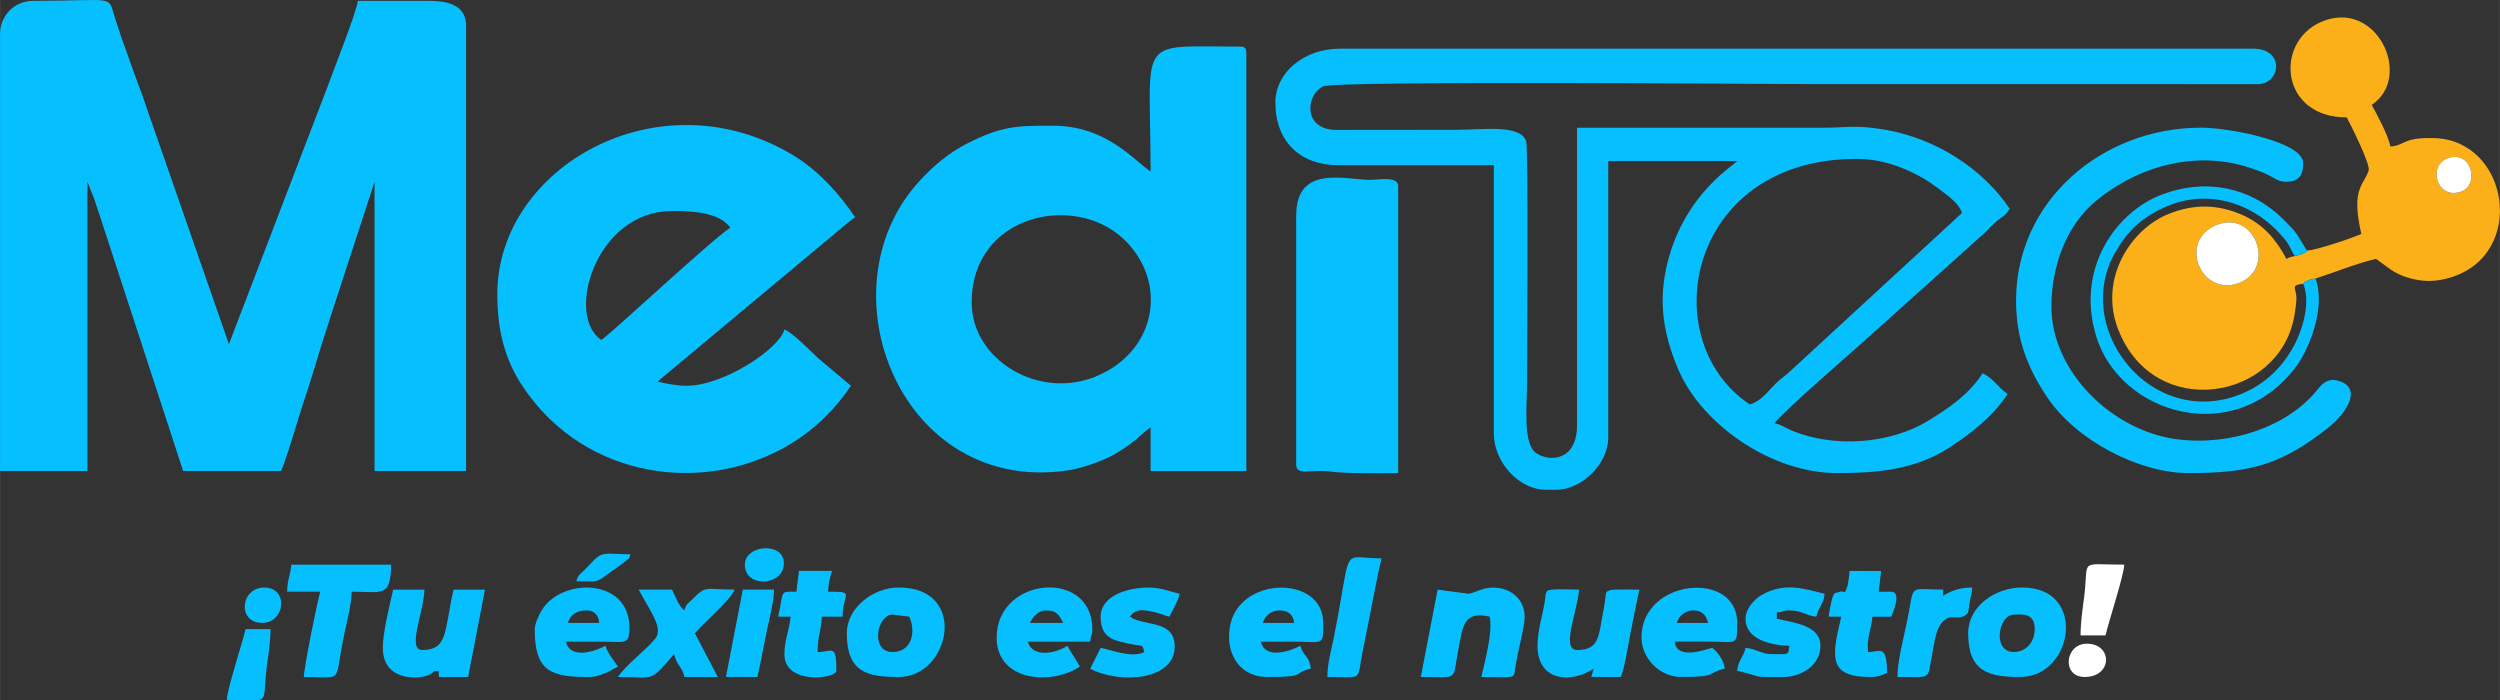 <?xml version="1.0" encoding="UTF-8"?>
<!DOCTYPE svg PUBLIC "-//W3C//DTD SVG 1.1//EN" "http://www.w3.org/Graphics/SVG/1.1/DTD/svg11.dtd">
<!-- Creator: CorelDRAW 2020 (64-Bit) -->
<svg xmlns="http://www.w3.org/2000/svg" xml:space="preserve" width="69.797mm" height="19.555mm" version="1.1" style="shape-rendering:geometricPrecision; text-rendering:geometricPrecision; image-rendering:optimizeQuality; fill-rule:evenodd; clip-rule:evenodd"
viewBox="0 0 620.53 173.86"
 xmlns:xlink="http://www.w3.org/1999/xlink"
 xmlns:xodm="http://www.corel.com/coreldraw/odm/2003">
 <rect x="0" y="0" width="620.53" height="173.86" fill="#333333" stroke="none"/>
 <defs>
  <style type="text/css">
   <![CDATA[
    .fil0 {fill:#06BFFF}
    .fil1 {fill:#06BFFF}
    .fil2 {fill:#FBB01A}
    .fil3 {fill:white}
    .fil4 {fill:white}
   ]]>
  </style>
 </defs>
 <g id="Capa_x0020_1">
  <g id="_1983912291552">
   <path class="fil0" d="M-0 8.47l0 108.45 21.69 0 0 -71.78 1.62 4.06c0.48,1.47 1,3.01 1.55,4.65l20.59 63.07 24.27 0c1.03,-2.15 2.28,-6.47 3.04,-8.84 1.02,-3.23 1.75,-5.81 2.84,-9.04 2.1,-6.25 3.62,-11.79 5.67,-18.08l11.69 -35.82 0 71.78 22.72 0 0 -110.51c0,-6.34 -6.87,-6.21 -10.33,-6.2 -5.51,0.02 -11.02,0 -16.53,0 -0.21,2.47 -6.52,18.48 -7.55,21.37l-24.46 63.84 -18.67 -53.63c-1.26,-3.37 -2.35,-7.06 -3.76,-10.7 -1.4,-3.61 -2.58,-7.27 -3.84,-10.62 -0.71,-1.91 -1.12,-3.38 -1.81,-5.42 -2.22,-6.58 0.89,-4.84 -20.47,-4.84 -4.67,0 -8.26,3.6 -8.26,8.26z"/>
   <path class="fil1" d="M434.31 100.39c-23.98,-16.06 -15.28,-60.94 26.34,-60.94 6.47,0 11.24,1.92 15.5,4.12 2.14,1.11 3.91,2.41 5.9,3.91 1.75,1.31 4.37,3.27 4.94,5.39l-42.21 38.87c-1.38,1.38 -2,1.64 -3.36,2.84 -2.23,1.96 -4.05,4.99 -7.1,5.81zm-117.74 -74.88c0,9.6 6.18,15.49 15.49,15.49l38.73 0 0 66.62c0,7 6.15,13.94 12.91,13.94l2.58 0c6.41,0 12.91,-6.5 12.91,-12.91l0 -68.68 32.02 0c-0.53,0.46 -1.03,0.89 -1.69,1.4 -6.95,5.34 -12.26,12.71 -14.9,21.25 -3.31,10.68 -2.16,19.44 1.98,29.14 5.81,13.59 23.06,25.67 39.4,25.67 10.14,0 19.45,-0.88 27.79,-6.29 5.72,-3.71 10.83,-7.77 14.55,-13.33 -2.56,-1.71 -3.07,-3.51 -6.2,-5.16 -3.52,5.26 -8,8.41 -13.52,11.79 -9.39,5.75 -23.53,6.88 -34.15,2.31 -1.67,-0.72 -2.17,-1.28 -3.97,-1.71 1.63,-2.44 18.36,-16.96 21.81,-20.02l29.39 -26.39c1.35,-1.07 2.11,-2.16 3.41,-3.3 1.73,-1.53 2.38,-1.46 3.74,-3.49 -6.66,-9.95 -18.28,-17.38 -30.53,-19.56 -7.63,-1.36 -9.64,-0.58 -15.43,-0.58l-61.45 0 0 73.85c0,8.89 -6.79,9.15 -10.07,6.97 -3.46,-2.3 -2.33,-11.51 -2.33,-17.81 0,-4.45 0.37,-57.92 -0.23,-59.67 -1.45,-4.24 -10.66,-2.82 -17.32,-2.82l-29.98 0.03c-8.24,-0.16 -7.38,-8.85 -3.02,-10.83 3.08,-1.4 111.78,-0.56 116.15,-0.56l116.21 0.02c5.41,-0.56 6.09,-8.8 -1.57,-8.8l-226.71 0c-8.81,0 -16.01,5.85 -16.01,13.43z"/>
   <path class="fil0" d="M241.17 75.09c0,-21.76 25.31,-27.3 37.58,-15.89 11.14,10.36 8.65,27.68 -6.44,34.12 -14.42,6.16 -31.14,-4.01 -31.14,-18.23zm44.41 -32.53c-4.3,-2.88 -11.02,-11.36 -24.27,-11.36 -9.14,0 -12.69,0.07 -21.35,4.47 -4.53,2.3 -8.3,5.56 -11.57,9.08 -24.94,26.8 -4.92,78.34 36.86,71.98 3.58,-0.55 8.97,-2.52 11.48,-4.02 5.88,-3.52 6.28,-4.9 8.86,-6.63l0 10.84 23.76 0 0 -103.8c0,-1.19 -0.36,-1.55 -1.55,-1.55 -26.19,0 -22.21,-2.89 -22.21,30.99z"/>
   <path class="fil0" d="M149.25 84.39c-9.06,-6.07 -1.37,-32.02 17.56,-32.02 4.91,0 11.63,0.27 14.46,4.13 -5.16,3.45 -29.29,26.06 -32.02,27.89zm-25.82 -11.36c0,8.92 1.84,16.25 6.4,23.04 15.49,23.06 45.44,26.98 66.71,13.93 5.87,-3.6 10.87,-8.56 14.68,-14.24l-8.14 -6.84c-1.59,-1.47 -6.62,-6.64 -8.39,-7.11 -1.28,4.8 -15.09,13.94 -24.27,13.94 -2.66,0 -5.06,-0.53 -7.23,-1.03l42.79 -35.71c1.2,-0.97 1.96,-1.65 3.1,-2.58 1,-0.82 2.23,-1.88 3.17,-2.51 -4,-5.97 -9.32,-11.76 -15.51,-15.47 -33.19,-19.85 -73.31,3.02 -73.31,34.58z"/>
   <path class="fil2" d="M550.37 55.76c9.51,-3.63 14.8,11.13 5.15,14.56 -9.3,3.31 -15.09,-10.77 -5.15,-14.56zm57.32 -16.52c5.96,-1.97 7.85,6.86 3.04,8.39 -6.07,1.92 -8.19,-6.68 -3.04,-8.39zm-34.99 22.95c-0.72,0.71 0.04,0.25 -1.26,0.84 -0.49,0.22 -1.27,0.38 -1.84,0.53 -1.49,0.36 -1.04,0.19 -2.07,0.7 -2.5,-4.73 -5.72,-8.57 -10.84,-10.85 -6,-2.67 -11.88,-2.9 -18.39,-0.31 -9.35,3.73 -17.43,16.02 -12.54,28.65 8.87,22.92 39.88,17.74 43.7,-3.17 0.26,-1.42 0.62,-3.87 0.54,-4.99 -0.15,-2.08 -1.45,-2.87 1.67,-3.13 0.6,-0.59 -0.13,-0.27 1.26,-0.85 0.82,-0.34 1.03,-0.31 1.84,-0.48 4.67,-1.51 10.32,-3.79 14.98,-4.87 2.77,1.86 4.14,3.49 7.79,4.61 3.79,1.16 6.97,1.16 10.76,0 19.02,-5.82 14.45,-34.07 -4.07,-34.59 -7.93,-0.22 -7.1,1.78 -10.87,2.09 -0.74,-3.18 -3.19,-7.58 -4.65,-10.33 10.44,-6.99 1.1,-26.74 -12.76,-20.51 -11.39,5.13 -9.97,23.61 6.56,23.61 0.98,1.86 5.89,11.62 5.44,13.14 -1.08,3.62 -4.5,4.29 -1.83,15.78 -1.83,0.88 -11.18,4.08 -13.43,4.13z"/>
   <path class="fil0" d="M321.73 53.4l0 61.97c0,2.83 3.89,1.04 8.64,1.69 3.86,0.53 12.03,0.38 16.67,0.38l0 -71.27c0,-2.53 -4.88,-1.5 -7.25,-1.53 -5.82,-0.06 -18.05,-3.78 -18.05,8.76z"/>
   <path class="fil1" d="M500.41 74.57c0,9.71 2.97,16.97 7.84,24.18 7.07,10.48 22.53,18.68 35.03,18.68 15.24,0 22.87,-2.06 34.38,-11.06 5.23,-4.09 8.78,-10.35 2.5,-11.92 -2.57,-0.64 -3.91,0.99 -5.16,2.54 -7.08,8.73 -21.15,13.81 -34.68,12.04 -15.98,-2.09 -31.12,-16.72 -31.12,-32.92 0,-9.82 3.54,-19.98 11,-26.19 10.49,-8.74 25,-12.74 38.4,-8.23 1.51,0.51 3.11,1.09 4.45,1.75 1.54,0.75 2.34,1.68 4.51,1.68 3.73,0 4.13,-2.54 4.13,-4.65 0,-5.28 -18.45,-8.78 -25.31,-8.78 -24.79,0 -45.96,18.31 -45.96,42.86z"/>
   <path class="fil1" d="M574.77 69.12c-0.8,0.17 -1.01,0.14 -1.84,0.48 -1.39,0.57 -0.66,0.25 -1.26,0.85 2.85,5.95 -1.93,23.79 -18.17,28.31 -21.31,5.93 -38.85,-18.19 -28.43,-36.17 3.16,-5.46 6.78,-8.83 12.86,-11.41 10.62,-4.5 22.26,-0.59 29.45,8.57 1.09,1.39 1.32,2.47 2.21,3.8 0.57,-0.15 1.35,-0.31 1.84,-0.53 1.31,-0.59 0.54,-0.13 1.26,-0.84 -0.47,-0.54 -0.02,0.12 -0.65,-0.9 -2.11,-3.4 -1.79,-3.35 -5.16,-6.72 -8.16,-8.16 -19.35,-10.4 -30.28,-6.26 -11.36,4.3 -21.48,18.35 -16.27,35.25 5.98,19.39 34.41,27.79 49.63,7.41 2.96,-3.96 7.49,-14.37 4.79,-21.84z"/>
   <path class="fil0" d="M364.59 147.39l0 0zm0 0l-7.75 -1.03 -4.18 21.68c9.79,0.01 7.72,1.27 9.39,-7.18 1.05,-5.34 1.21,-9.3 7.7,-7.79 0.84,3.6 -1.16,11.09 -2.07,14.98 9.24,0 7.89,0.82 8.59,-3.29 0.63,-3.68 1.58,-6.82 2.08,-10.35 0.83,-5.81 -3.98,-9.16 -8.98,-8.47 -1.77,0.24 -3.17,1.08 -4.78,1.46z"/>
   <path class="fil0" d="M95.02 160.82c0,8.29 8.84,7.86 11.38,6.73 0.75,-0.33 1.04,-0.63 1.53,-1.05 1.63,0.61 0.74,-1.12 1.03,1.55l7.23 0 4.18 -21.68 -7.8 -0.01c-2.32,9.94 -1.24,14.98 -7.75,14.98 -3.91,0 0.39,-9.39 0.52,-14.98l-7.75 0c-0.83,3.58 -2.58,10.55 -2.58,14.46z"/>
   <path class="fil0" d="M381.63 160.3c0,8.97 8.49,9.33 13.94,5.68l-0.58 2.05 7.29 0.02c0.93,-1.95 1.8,-7.7 2.37,-10.54 0.79,-3.96 1.43,-7.47 2.28,-11.15 -1.07,0 -6.54,-0.12 -7.13,0.1 -1.76,0.66 -0.79,-0.06 -1.86,5.37 -1.2,6.11 -0.88,9.51 -6.5,9.51 -4.04,0 0.06,-9.43 0.52,-14.98 -1.77,0 -4.06,-0.14 -5.74,-0.06 -3.05,0.14 -2.34,0.42 -2.84,3.35 -0.62,3.64 -1.74,6.89 -1.74,10.65z"/>
   <path class="fil0" d="M221.54 161.85c-5.64,0 -3.87,-9.3 0,-9.3l4.13 0.52c1.74,3.62 0.71,8.78 -4.13,8.78zm-11.36 -4.65c0,9.8 5.25,10.84 12.91,10.84 12.77,0 17.42,-22.21 0,-22.21 -6.45,0 -12.91,5.08 -12.91,11.36z"/>
   <path class="fil0" d="M499.89 161.85c-5.51,0 -3.85,-9.3 0,-9.3 1.93,0 5.16,-0.57 5.16,3.61 0,3.08 -2.06,5.68 -5.16,5.68zm-11.36 -4.65c0,9.71 5.33,10.84 12.91,10.84 13.22,0 16.77,-22.21 0.52,-22.21 -6.81,0 -13.43,4.7 -13.43,11.36z"/>
   <path class="fil0" d="M420.36 151.52c2.13,0 3.19,1.26 3.61,3.1l-7.75 0c0.58,-2.19 2.56,-3.1 4.13,-3.1zm-12.91 6.71c0,5.2 4.54,9.81 9.81,9.81 9.44,0 6.02,-0.94 10.85,-2.07 -0.17,-1.98 -1.85,-4.25 -3.1,-5.16 -1.47,0.34 -8.9,3.21 -9.3,-1.55 2.75,0 5.51,-0 8.26,0 7.29,0.01 7.23,1.25 7.23,-4.65 0,-13.19 -23.76,-10.97 -23.76,3.61z"/>
   <path class="fil0" d="M317.6 151.52c2.11,0 3.44,1.03 3.61,3.1l-7.75 0c0.58,-2.19 2.56,-3.1 4.13,-3.1zm-3.1 16.53c10.36,0 5.88,-0.91 10.84,-2.07 -0.27,-3.19 -1.87,-3.01 -2.58,-5.68 -2.78,1.47 -8.79,3.37 -9.81,-1.03 2.75,0 5.51,-0 8.26,0 7.29,0.01 7.23,1.25 7.23,-4.65 0,-12.02 -21.25,-11.68 -23.19,1.11 -1.11,7.3 3.05,12.31 9.25,12.31z"/>
   <path class="fil0" d="M145.63 151.52c1.88,0 2.94,1.16 3.1,3.1l-7.75 0c0.54,-2.04 2.14,-3.1 4.65,-3.1zm-12.91 4.65c0,10.47 3.93,11.88 13.43,11.88 2.76,0 5.34,-1.58 7.23,-2.58 -0.96,-1.43 -2.63,-3.43 -3.1,-5.16 -2.78,1.47 -8.79,3.37 -9.81,-1.03 3.27,0 6.55,-0.03 9.82,0 4.61,0.04 6.01,0.9 5.95,-3.6 -0.14,-12.3 -16.98,-12.36 -21.88,-4.06 -0.56,0.95 -1.64,3.24 -1.64,4.56z"/>
   <path class="fil0" d="M259.76 151.52c2.67,0 3.22,1.37 4.13,3.1l-8.26 0c0.79,-1.5 1.96,-3.1 4.13,-3.1zm-12.39 6.71c0,10.95 13.59,11.96 20.66,7.23 -1.02,-1.93 -2.08,-3.23 -3.1,-5.16 -2.86,1.92 -8.72,3.06 -9.81,-1.03l15.49 0c0.18,-2.12 0.52,-1.15 0.52,-3.1 0,-15.14 -23.75,-13.02 -23.75,2.07z"/>
   <path class="fil0" d="M71.27 146.87l8.26 0c-0.56,1.18 -4.13,19.09 -4.13,21.17 9.99,0 7.52,1.93 9.86,-9.77 0.59,-2.97 2.02,-8.26 2.02,-11.4 7.66,0 9.63,1.53 9.81,-6.71l-24.79 0c-0.2,2.45 -1.03,3.9 -1.03,6.71z"/>
   <path class="fil0" d="M153.38 168.04c9.35,0 7.69,1.51 13.94,-5.68 0.67,2.86 1.98,3.09 2.58,5.68l8.26 0 -5.68 -10.84c2.99,-3.44 9.21,-8.6 9.81,-10.85 -7.51,0 -6.9,-1.16 -10.48,2.44 -1.22,1.23 -1.47,1.05 -1.92,2.73 -1.54,-1.13 -2.18,-3.43 -3.1,-5.16l-8.26 0c3.02,5.7 6.25,9.62 4.03,12.27 -2.61,3.11 -7.07,6.25 -9.19,9.42z"/>
   <path class="fil0" d="M273.19 153.07c0,5.53 3.37,5.96 8.08,6.9 2.47,0.49 2.23,-0.12 2.77,1.88 -3.06,1.72 -9.34,-0.91 -10.84,-1.03l-2.6 5.16c7.49,3.96 21.61,2.87 20.96,-6.07 -0.44,-6.07 -7.45,-4.37 -11.13,-6.83 1.56,-2.12 3.42,-1.75 6.27,-1.1 2.02,0.45 1.84,0.71 3.54,1.1 0.82,-1.56 2.16,-3.88 2.58,-5.68 -2.52,-0.59 -4.54,-1.55 -7.75,-1.55 -5.4,0 -11.88,2.1 -11.88,7.23z"/>
   <path class="fil0" d="M433.27 153.59c0,5.35 6.78,6.62 10.84,6.71 -0.2,2.37 -0.03,2.07 -4.13,2.07 -2.95,0 -3.93,-1.32 -6.71,-1.55 -0.58,2.51 -1.84,3 -2.07,5.68 7.02,1.63 2.87,1.55 11.36,1.55 4.38,0 9.3,-2.76 9.3,-7.75 0,-5.11 -6.57,-5.72 -10.84,-6.71l0 -1.55c2.12,-0.18 1.15,-0.52 3.1,-0.52 3.16,0 4.22,1.34 6.71,1.55 0.58,-2.51 1.84,-3 2.07,-5.68 -4.75,-1.11 -9.8,-3.08 -15.68,0.33 -1.82,1.06 -3.94,3.39 -3.94,5.87z"/>
   <path class="fil0" d="M197.69 146.86c-4.43,0.01 -3.02,-0.38 -4.55,6.21l3.1 0c-0.26,3.15 -1.55,5.86 -1.55,9.3 0,7.76 12.91,6.08 12.91,4.13 0,-6.88 -1.05,-4.65 -4.65,-4.65 0,-4.15 0.96,-5.6 1.03,-8.78l5.16 0c0,-5.88 3.4,-6.2 -3.61,-6.2 0.03,-1.52 0.55,-4.15 1.03,-5.16l-8.26 0 -0.61 5.15z"/>
   <path class="fil0" d="M453.93 153.07l3.1 0c-2.25,9.67 -3.56,14.98 7.23,14.98 1.87,0 2.88,-0.43 4.13,-1.03 0,-7.31 -1.9,-5.16 -4.65,-5.16 -0.62,-2.94 0.76,-5.49 1.03,-8.78l4.65 0c0.68,-1.42 2.56,-6.2 0,-6.2l-3.1 0 0.61 -5.15 -7.84 -0.01c-0.01,0.62 -0.38,3.32 -0.49,3.64 -1.02,2.92 -0.33,0.78 -2.44,1.7 -0.48,0.21 -0.97,-0.54 -1.63,2.5 -0.28,1.3 -0.51,2.38 -0.6,3.53z"/>
   <path class="fil0" d="M329.47 168.04c9.11,0 7.24,1.28 8.74,-6.24 0.53,-2.66 1.04,-5.22 1.55,-7.75 1.04,-5.18 1.97,-10.43 3.14,-15.45 -10.46,0 -7.06,-4.21 -11.92,20.1 -0.57,2.83 -1.51,6.03 -1.51,9.34z"/>
   <path class="fil0" d="M482.33 147.9l0 -1.55c-8.79,0 -7.03,-1.79 -8.91,7.62 -0.73,3.63 -2.45,10.01 -2.45,14.07 8.84,0 7.33,0.92 8.65,-5.81 0.46,-2.33 0.81,-5.25 1.86,-6.92 2.27,-3.57 3.86,-1.11 6.26,-2.52 1.09,-0.64 0.83,-1.39 1.11,-3.02 0.29,-1.7 0.58,-2.49 0.71,-3.94 -3.09,0 -5.38,0.83 -7.23,2.07z"/>
   <path class="fil3" d="M550.37 55.76c-9.93,3.79 -4.15,17.87 5.15,14.56 9.64,-3.43 4.36,-18.19 -5.15,-14.56z"/>
   <path class="fil0" d="M180.18 168.03l7.8 0.01c0.82,-3.52 1.44,-6.96 2.2,-10.72 0.54,-2.72 1.94,-7.92 1.94,-10.97l-7.75 0 -4.18 21.68z"/>
   <path class="fil4" d="M516.42 157.72l6.2 0c0.87,-3.71 4.59,-14.98 4.65,-17.56 -11.58,0 -8.72,-1.66 -9.96,8.11 -0.35,2.73 -0.88,6.09 -0.88,9.45z"/>
   <path class="fil0" d="M56.29 173.73c11.41,0 8.66,1.83 9.91,-8.17 0.34,-2.73 0.94,-6.24 0.94,-9.39l-6.2 0c-0.86,3.67 -4.59,14.95 -4.65,17.56z"/>
   <path class="fil0" d="M184.88 140.16c0,5.69 8.92,5.38 9.64,0.33 0.86,-6.09 -9.64,-5.54 -9.64,-0.33z"/>
   <path class="fil0" d="M65.07 154.62c5.71,0 6.65,-8.78 0.52,-8.78 -5.96,0 -6.77,8.78 -0.52,8.78z"/>
   <path class="fil3" d="M607.69 39.23c-5.15,1.7 -3.03,10.31 3.04,8.39 4.81,-1.52 2.93,-10.36 -3.04,-8.39z"/>
   <path class="fil4" d="M517.45 168.04c6.95,0 7,-8.26 0.52,-8.26 -5.42,0 -6.33,8.26 -0.52,8.26z"/>
   <path class="fil0" d="M143.05 144.29c6.58,0 4.26,0.67 10.93,-4.04 0.19,-0.13 1.48,-1.1 1.48,-1.1 0.88,-0.86 0.62,-0.1 1.01,-1.57 -5.15,0 -6.66,-0.76 -8.69,1.12 -0.9,0.83 -1.59,1.69 -2.55,2.62 -1.21,1.18 -1.74,1.31 -2.19,2.98z"/>
  </g>
 </g>
</svg>
